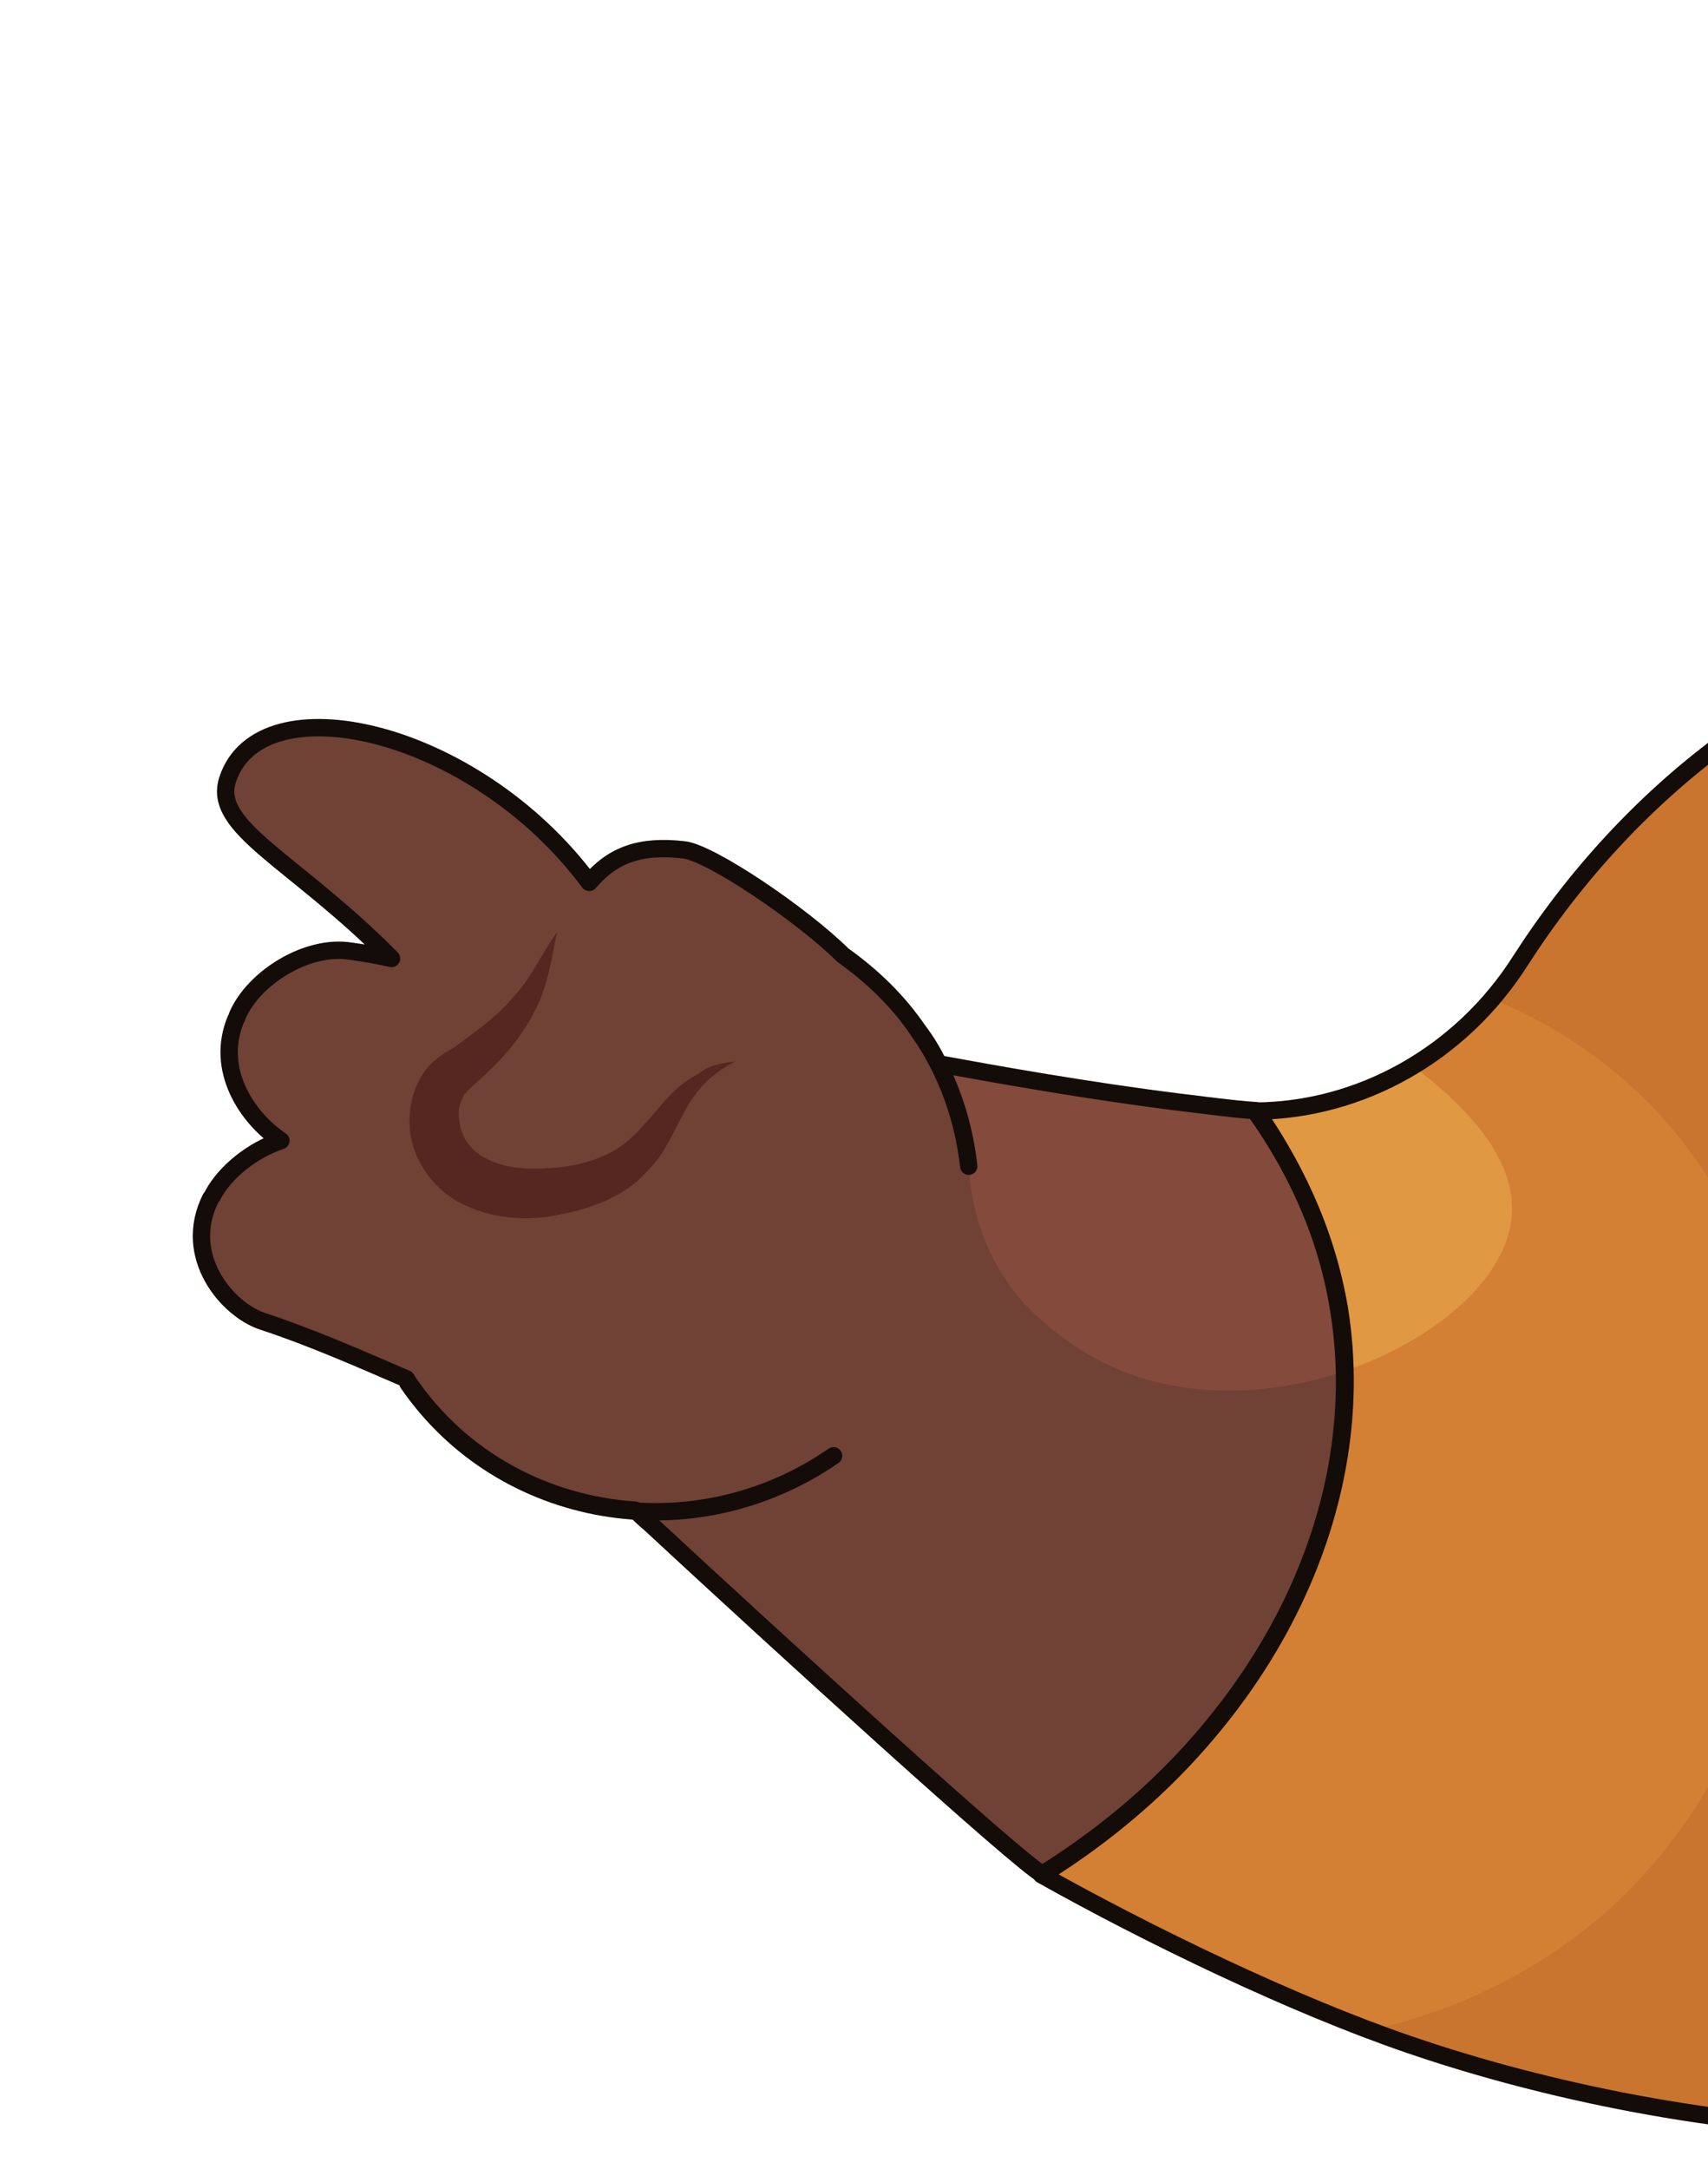 <?xml version="1.0" encoding="UTF-8"?> <svg xmlns="http://www.w3.org/2000/svg" width="197" height="250" viewBox="0 0 197 250" fill="none"><g clip-path="url(#clip0_902_146323)"><path d="M108.225 122.602C111.419 128.73 112.471 135.517 111.732 142.182C110.574 152.093 105.205 161.662 96.144 167.817C89.098 172.694 81.067 174.674 73.24 174.225C62.992 173.557 53.179 168.478 47.038 159.431C36.193 143.626 40.604 121.671 56.883 110.54C72.179 100.091 92.401 102.741 103.807 116.142C104.53 116.996 105.302 117.936 105.988 118.926C106.775 120.09 107.611 121.34 108.225 122.602Z" fill="#704135"></path><path d="M154.4 150.935C154.478 151.467 154.606 152.087 154.684 152.619C154.712 153.065 154.826 153.461 154.805 153.821C154.883 154.353 154.875 154.935 154.953 155.468C155.017 155.777 154.995 156.137 155.059 156.446C155.137 156.979 155.129 157.561 155.071 158.057C155.098 159.89 155.124 161.723 154.928 163.569C154.871 164.064 154.863 164.647 154.805 165.142C154.739 166.22 154.537 167.261 154.335 168.301C154.277 168.797 154.219 169.293 154.111 169.701C153.816 171.374 153.434 173.096 152.916 174.782C152.808 175.191 152.614 175.649 152.506 176.058C152.363 176.603 152.169 177.062 152.025 177.607C151.687 178.611 151.263 179.664 150.925 180.668C150.731 181.126 150.501 181.721 150.307 182.18C150.113 182.638 149.883 183.233 149.689 183.692C149.338 184.473 148.9 185.303 148.548 186.084C148.354 186.542 148.11 186.914 147.916 187.373C147.758 187.695 147.6 188.017 147.392 188.253C144.033 194.352 139.707 199.968 134.415 205.103C132.737 206.765 130.837 208.44 128.973 209.978C128.679 210.263 128.335 210.462 128.041 210.747C127.955 210.797 127.869 210.846 127.869 210.846C126.851 211.665 125.783 212.397 124.801 213.08C124.371 213.328 124.077 213.613 123.647 213.862C123.389 214.011 123.045 214.209 122.751 214.495C122.407 214.693 121.977 214.941 121.683 215.227C121.167 215.525 120.737 215.773 120.271 216.158C117.172 214.365 90.167 189.637 75.029 175.733C74.507 175.226 73.849 174.682 73.377 174.261C68.319 169.672 65 166.505 65 166.505L101.095 121.174C101.095 121.174 102.183 121.47 104.21 121.801C105.248 122.011 106.694 122.331 108.227 122.602C108.363 122.639 108.449 122.589 108.499 122.676C115.086 123.956 125.404 125.739 136.274 127.088C139.103 127.419 141.931 127.75 144.846 128.031C149.05 133.922 152.922 141.622 154.4 150.935Z" fill="#704135"></path><path d="M335.78 134.594C339.062 150.607 336.221 166.342 329.628 180.545C319.991 201.59 302.429 219.239 284.984 229.542C278.584 233.352 271.955 236.371 265.235 238.634C226.773 252.059 185.008 243.478 162.415 235.727C160.955 235.184 159.408 234.69 157.898 234.06C145.435 229.356 131.091 222.388 120.048 216.171C120.564 215.873 120.994 215.625 121.46 215.24C121.804 215.042 122.234 214.793 122.528 214.508C122.872 214.31 123.08 214.074 123.424 213.875C123.768 213.677 124.148 213.342 124.492 213.143C125.56 212.411 126.578 211.592 127.51 210.823C127.596 210.773 127.682 210.724 127.682 210.724C127.976 210.439 128.32 210.24 128.614 209.955C130.478 208.416 132.292 206.791 134.056 205.08C135.942 203.182 137.692 201.248 139.392 199.226C142.29 195.705 144.865 192.023 147.069 188.093C147.227 187.771 147.385 187.449 147.543 187.127C147.737 186.668 147.981 186.296 148.175 185.838C148.527 185.057 148.965 184.226 149.317 183.446C149.597 182.937 149.79 182.479 149.934 181.934C150.128 181.475 150.358 180.88 150.552 180.422C150.976 179.368 151.314 178.364 151.652 177.361C151.846 176.902 151.99 176.357 152.134 175.812C152.242 175.403 152.435 174.944 152.543 174.535C153.061 172.85 153.443 171.128 153.739 169.455C153.797 168.96 153.904 168.551 153.962 168.055C154.164 167.014 154.23 165.937 154.432 164.896C154.49 164.4 154.548 163.905 154.556 163.323C154.751 161.477 154.725 159.644 154.699 157.81C154.706 157.228 154.628 156.696 154.686 156.2C154.708 155.841 154.644 155.531 154.58 155.222C154.502 154.689 154.51 154.107 154.432 153.574C154.404 153.128 154.289 152.732 154.311 152.373C154.233 151.84 154.105 151.221 154.027 150.689C152.463 141.425 148.591 133.725 144.387 127.834C150.804 127.826 157.059 125.948 162.599 122.634C165.903 120.611 168.993 118.018 171.697 114.955C172.945 113.541 174.057 112.091 175.069 110.467C181.764 100.016 190.162 91.124 199.846 84.262C208.376 78.182 217.943 73.698 228.13 71.283C273.5 60.685 326.648 89.381 335.78 134.594Z" fill="#D37F34"></path><path d="M174.359 140.22C173.749 147.504 165.411 154.513 155.071 158.056C155.079 157.474 155.001 156.942 155.059 156.446C154.995 156.136 155.017 155.777 154.953 155.468C154.875 154.935 154.883 154.353 154.805 153.82C154.777 153.374 154.662 152.978 154.684 152.619C154.606 152.086 154.478 151.467 154.4 150.935C152.836 141.671 148.964 133.971 144.76 128.08C151.177 128.072 157.432 126.194 162.972 122.88C169.29 127.666 174.926 133.654 174.359 140.22Z" fill="#E19843"></path><path d="M154.4 150.935C154.478 151.468 154.606 152.087 154.684 152.62C154.712 153.066 154.826 153.462 154.804 153.821C154.882 154.354 154.875 154.936 154.953 155.468C155.017 155.778 154.995 156.137 155.059 156.447C155.137 156.979 155.129 157.561 155.071 158.057C147.698 160.581 139.311 161.149 131.815 158.891C127.362 157.534 123.333 155.124 119.928 152.006C115.02 147.677 112.271 141.524 111.777 135.108C111.763 134.886 111.749 134.663 111.735 134.44C111.218 129.77 109.683 125.92 109.519 125.437C109.041 124.211 108.527 123.122 107.926 122.082C108.026 122.256 108.126 122.429 108.226 122.602C108.362 122.639 108.448 122.589 108.498 122.676C115.086 123.956 125.404 125.739 136.274 127.088C139.103 127.419 141.931 127.75 144.846 128.031C149.05 133.922 152.922 141.622 154.4 150.935Z" fill="#844A3C"></path><path d="M238.976 103.376L265.457 238.62C226.995 252.046 185.23 243.464 162.637 235.714C161.177 235.17 159.63 234.677 158.12 234.047C167.519 231.855 177.63 227.52 186.428 219.321C211.165 196.027 213.461 152.534 191.447 128.506C185.561 122.084 178.655 117.869 172.155 115.152C173.403 113.738 174.515 112.288 175.441 110.713C182.136 100.263 190.534 91.371 200.218 84.509L238.976 103.376Z" fill="#C9752F"></path><path d="M285.07 229.492C242.024 255.037 189.103 244.81 162.501 235.677C149.064 231.073 132.516 223.067 120.134 216.121C127.724 211.392 134.32 205.735 139.578 199.35C151.513 185.065 157.143 167.605 154.399 150.935C152.921 141.622 148.963 133.972 144.759 128.081C156.877 128.017 168.502 121.536 175.355 110.763C187.977 91.114 206.688 76.846 228.416 71.579C273.414 60.734 326.562 89.43 335.781 134.594C339.062 150.606 336.221 166.341 329.714 180.495C320.077 201.54 302.515 219.189 285.07 229.492Z" stroke="#140C09" stroke-width="2" stroke-miterlimit="10" stroke-linecap="round" stroke-linejoin="round"></path><path d="M89.04 145.578C94.48 137.124 78.928 122.303 56.515 113.871C49.943 111.427 45.604 110.466 40.341 109.692C35.3 108.906 29.172 112.79 27.305 117.103C27.269 117.24 27.233 117.376 27.111 117.562C24.093 124.849 30.674 131.678 35.313 133.159C56.554 139.958 82.625 155.521 89.04 145.578Z" fill="#704135"></path><path d="M77.564 163.641C83.317 155.929 70.479 142.431 51.144 134.763C45.475 132.49 41.594 131.727 36.911 130.965C32.414 130.327 26.616 133.79 24.462 137.806C24.426 137.942 24.34 137.992 24.218 138.178C20.851 144.859 26.143 151.045 30.238 152.378C48.808 158.524 70.871 172.704 77.564 163.641Z" fill="#704135"></path><path d="M70.118 104.862C57.509 84.414 30.174 77.784 26.255 89.866C23.265 98.987 50.296 102.905 66.28 143.7" fill="#704135"></path><path d="M64.405 137.273C49.219 139.571 47.544 127.136 52.319 123.687C62.297 116.539 62.354 111.077 64.263 107.433C68.241 99.822 71.589 97.08 78.864 97.963C82.273 98.306 94.666 106.862 98.478 111.478C101.788 121.581 94.111 121.393 84.814 122.37C73.895 119.547 78.087 135.15 64.405 137.273Z" fill="#704135"></path><path d="M84.813 122.371C82.047 123.737 80.125 125.771 78.861 128.349C78.179 129.551 77.511 130.977 76.708 132.365C75.904 133.753 74.692 135.031 73.43 136.221C70.72 138.479 67.309 139.524 64.093 140.11C60.877 140.696 57.26 140.589 53.681 138.959C50.152 137.415 47.235 133.554 47.24 129.392C47.2 127.336 47.739 125.291 48.923 123.568C49.253 123.146 49.583 122.725 50.049 122.34C50.429 122.005 50.981 121.571 51.239 121.422C51.841 121.074 52.443 120.727 52.995 120.293C55.253 118.642 57.511 116.992 59.333 114.785C61.255 112.751 62.419 110 64.263 107.433C63.643 110.333 63.26 113.442 61.752 116.392C60.33 119.292 58.215 121.785 55.899 123.931C55.311 124.501 54.759 124.935 54.171 125.506C53.791 125.841 53.841 125.928 53.669 126.027C53.497 126.126 53.425 126.399 53.389 126.535C52.987 127.229 52.785 128.27 52.977 129.199C53.19 131.156 54.362 132.789 56.38 133.703C58.313 134.667 60.956 134.874 63.57 134.636C66.234 134.484 68.821 133.799 70.885 132.608C73.035 131.366 74.721 129.122 76.801 126.766C77.841 125.588 79.153 124.484 80.579 123.776C81.719 122.771 83.309 122.546 84.813 122.371Z" fill="#562721"></path><path d="M614.821 95.141C693.161 230.829 565.219 323.643 558.631 328.717C554.165 332.104 549.649 335.405 544.911 338.718C544.653 338.867 544.359 339.152 544.101 339.301C488.461 378.588 432.224 402.738 374.382 381.604C359.693 376.221 344.821 367.941 329.91 356.216C311.064 341.45 292.053 321.233 272.856 294.539C259.673 276.272 248.237 257.458 238.442 238.506C178.285 121.202 184.706 -2.539 260.302 -56.12C289.183 -76.607 324.666 -84.269 362.555 -80.612C364.123 -80.478 365.605 -80.294 367.224 -80.073C367.582 -80.049 367.99 -79.938 368.434 -79.963C387.568 -77.609 407.242 -72.332 427.035 -64.466C429.548 -63.49 432.024 -62.379 434.637 -61.23C450.227 -54.288 467.69 -44.499 485.551 -32.63C490.524 -29.379 495.512 -25.904 500.599 -22.256C545.407 9.869 590.659 53.291 614.821 95.141Z" fill="#EBA64E"></path><path d="M545.093 198.014C563.197 244.864 563.817 293.606 547.282 332.497C545.378 336.946 542.272 340.703 538.344 343.433C538.344 343.433 538.344 343.433 538.258 343.483C484.512 380.289 430.183 402.183 374.346 381.74C359.656 376.357 344.784 368.077 329.874 356.352C319.47 348.264 309.041 338.343 298.549 326.725C290.023 317.321 281.378 306.716 272.784 294.811C260.287 277.534 249.437 259.537 240.02 241.637C239.006 239.682 238.199 237.49 237.751 235.323C233.058 213.887 232.067 192.508 234.592 172.451C239.33 135.173 256.38 102.338 285.649 80.934C303.283 67.981 323.675 60.597 345.092 58.167C374.303 54.935 405.671 61.201 435.203 75.806C465.193 90.608 493.446 113.922 515.896 144.861C528.329 161.828 538.104 179.752 545.093 198.014Z" fill="#F6B75F"></path><path d="M144.846 128.031C141.981 127.837 139.102 127.419 136.274 127.088C125.404 125.739 115.036 123.869 108.498 122.676C108.362 122.639 108.276 122.689 108.226 122.602C107.612 121.339 106.912 120.126 105.989 118.926C103.58 115.349 100.547 112.479 97.234 110.117C92.434 105.379 81.915 98.282 78.865 97.964C73.838 97.4 70.699 98.519 67.96 101.718C54.668 83.86 29.995 78.466 26.256 89.866C24.423 95.43 33.879 99.097 45.159 110.492C43.577 110.135 42.045 109.864 40.426 109.643C35.385 108.856 29.257 112.741 27.39 117.054C27.354 117.191 27.318 117.327 27.196 117.513C24.796 123.288 28.442 128.808 32.399 131.491C29.125 132.573 25.985 135.079 24.549 137.756C24.513 137.893 24.427 137.942 24.305 138.128C20.938 144.809 26.23 150.996 30.325 152.329C35.694 154.081 41.378 156.576 46.875 158.947C46.925 159.034 47.025 159.207 47.075 159.294C53.216 168.341 63.029 173.42 73.276 174.088C73.799 174.596 74.321 175.103 74.979 175.647C90.03 189.601 117.122 214.279 120.22 216.071C144.97 200.742 158.359 174.874 154.486 150.886C152.921 141.622 148.963 133.972 144.846 128.031Z" stroke="#140C09" stroke-width="2" stroke-miterlimit="10" stroke-linecap="round" stroke-linejoin="round"></path><path d="M111.734 134.44C111.125 129.015 109.27 123.617 105.988 118.926" stroke="#140C09" stroke-width="2" stroke-miterlimit="10" stroke-linecap="round" stroke-linejoin="round"></path><path d="M47.039 159.43C57.884 175.235 79.916 179.035 96.145 167.817" stroke="#140C09" stroke-width="2" stroke-miterlimit="10" stroke-linecap="round" stroke-linejoin="round"></path></g><defs><clipPath id="clip0_902_146323"><rect width="197" height="250" fill="white"></rect></clipPath></defs></svg> 